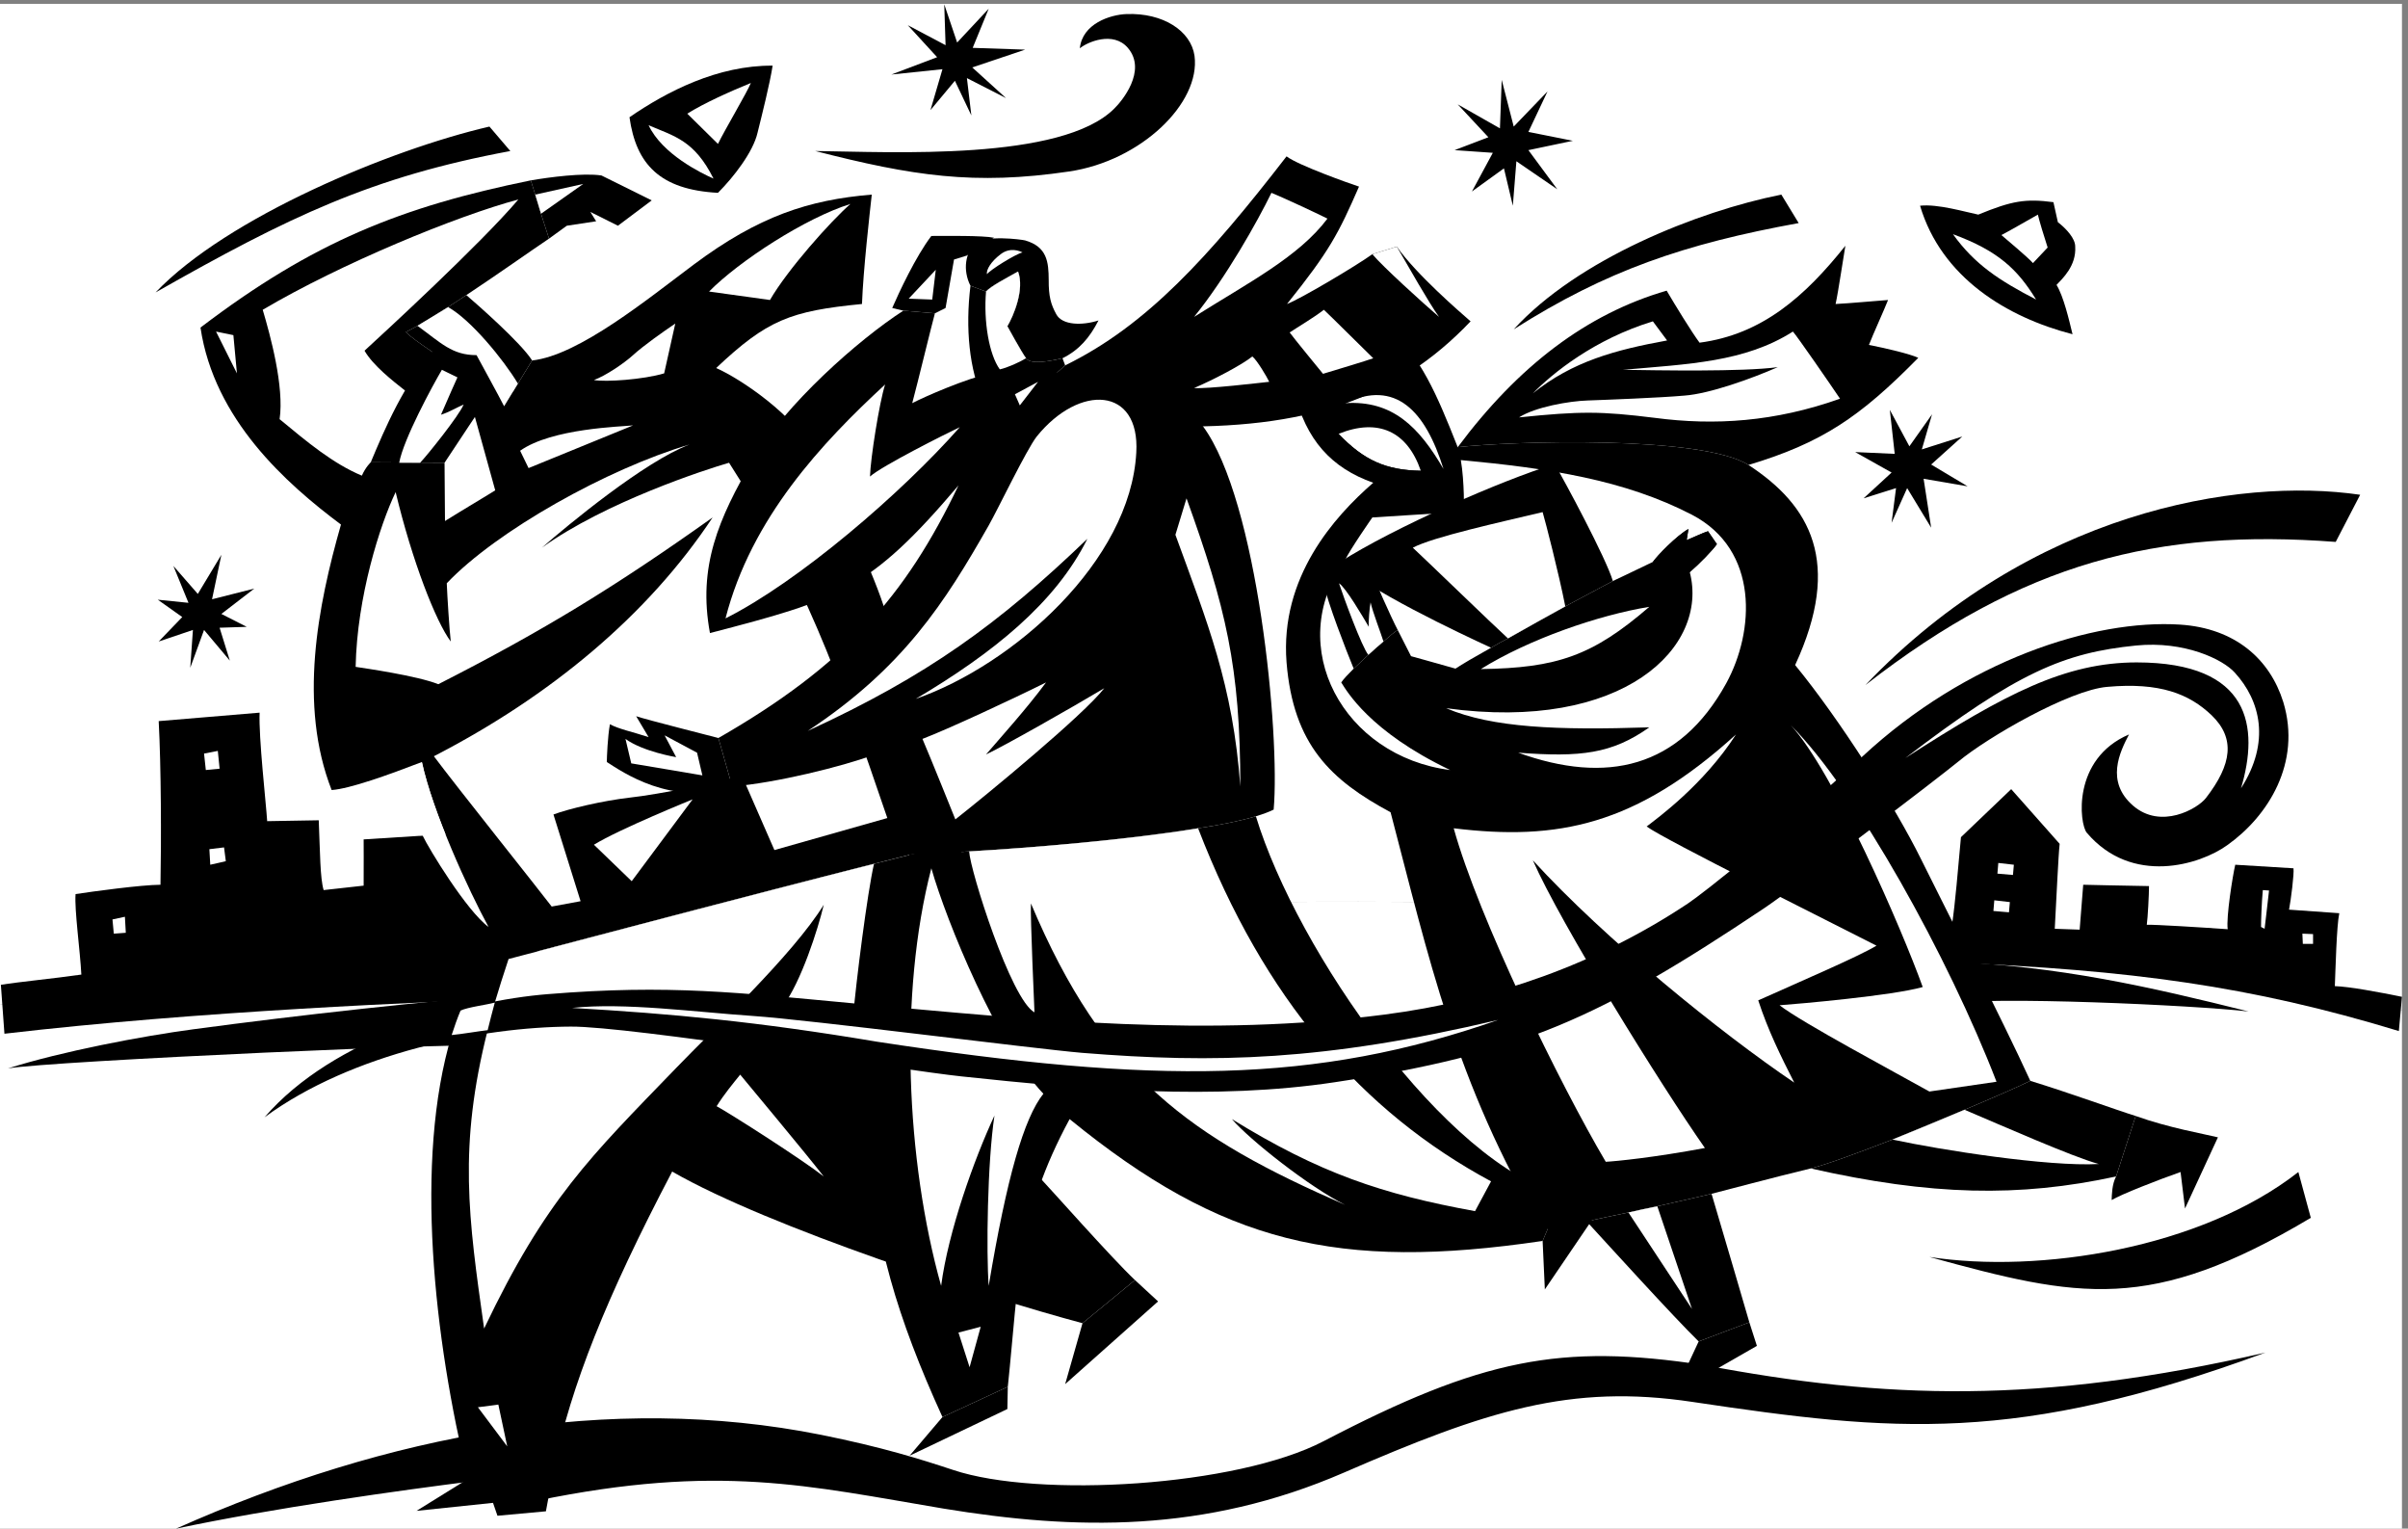 <svg xmlns="http://www.w3.org/2000/svg" xml:space="preserve" width="720.4" height="457.2"><rect width="100%" height="100%" fill="#808080" stroke="none"/><path d="M5417.25 1181.25v2263h-5403v-2251c1415.68 223.32 3942.41 389.82 5403-12" style="fill:#fff;fill-opacity:1;fill-rule:nonzero;stroke:none" transform="matrix(.133 0 0 -.133 -1.9 459.233)"/><path d="M5417.25 1181.25v-1166h-5403v1178c1415.68 223.32 3942.41 389.82 5403-12" style="fill:#fff;fill-opacity:1;fill-rule:nonzero;stroke:none" transform="matrix(.133 0 0 -.133 -1.9 459.233)"/><path d="M410.25 15.25c477.719 212.918 975.98 305.945 1451 211 138.02-27.785 223.34-54.621 297-79 191.3-63.941 638.04-37.422 834 65 354.6 184.898 532.39 220.059 854 171 406.51-77.039 756.34-89.242 1264 28-561.33-206.547-836.48-178.578-1289-111-274.39 41.172-463.14-19.664-784-159-314.09-136.164-604.95-129.43-900-81-305.61 51.199-506.39 101.973-915 18l-134 45c-175.094-21.969-460.648-61.918-678-108m-386 1113-8 110c40.883 6.67 121.328 14.39 181 23-2.727 53.76-15.742 145.42-13 181 37.203 5.75 147.762 20.82 191 21 1.965 101.41 1.508 264.5-4 368l227 19c-2.379-55.25 14.438-203.32 17-244l116 2c3.102-73.41 2.926-129.45 11-157l90 10c.363 35.62 0 104 0 104l379 24 16-380c-265.754-9.4-768.164-30.24-1203-81" style="fill:#000;fill-opacity:1;fill-rule:nonzero;stroke:none" transform="matrix(.133 0 0 -.133 -1.9 459.233)"/><path d="m473.25 1758.25 4-37 31 3-4 40-31-6m45-211 4-31-35-8-2 35 33 4m-223-156 2-36-27-2-3 32 28 6" style="fill:#fff;fill-opacity:1;fill-rule:nonzero;stroke:none" transform="matrix(.133 0 0 -.133 -1.9 459.233)"/><path d="M1207.25 1220.25c-238.98-18.91-519.387-49.92-758-82-115.699-15.4-295.855-49.72-417-88 96.039 16.55 1065.57 60.93 1128 51l47 119m4203-86 7 77c-51 10.41-118.27 23.01-151 24 1.6 37.04 3.85 135.08 10 164-22.84 1.63-100.12 7.28-113 8 4.22 22.09 11.66 80.02 10 93l-131 8c-5.93-25.45-20.69-117.99-17-145-57.59 4.06-165.38 10.74-182 10 2.19 14.96 5.03 68.26 5 87-49.4.65-148 3-148 3l-8-101-56 2c3.99 71.77 8.03 164.31 11 191l-109 123-113-108c-6.91-74.21-12.83-148.46-20-196l-2-86c401.36-16.63 672.44-52.13 1007-154" style="fill:#000;fill-opacity:1;fill-rule:nonzero;stroke:none" transform="matrix(.133 0 0 -.133 -1.9 459.233)"/><path d="M5072.25 1178.25c-219.71 54.79-429.15 103.09-679 112-24.56-11.85-73.05-107.39-4-95 103.51 18.06 558.68-2.68 683-17" style="fill:#000;fill-opacity:1;fill-rule:nonzero;stroke:none" transform="matrix(.133 0 0 -.133 -1.9 459.233)"/><path d="m4509.25 1512.25-2-24 35-3 2 23-35 4m-9-84-2-24 35-3 2 23-35 4m604 23 14-1c-3.02-27.97-10-86-10-86l-8 4c-.15 11.33 1.34 54.86 4 83m113-121v22l-24 1 1-23h23" style="fill:#fff;fill-opacity:1;fill-rule:nonzero;stroke:none" transform="matrix(.133 0 0 -.133 -1.9 459.233)"/><path d="M4581.25 1022.25c-25.1-12.29-81.24-36.953-148-65-50.97-21.562-108.46-45.191-162-67-78.77-30.457-149.79-56.598-184-65-89.95-21.691-190.01-48.812-223-57-11.83-3.016-61.7-14.344-122-28-20.67-4.137-42.75-8.945-65-14-32.27-6.672-64.82-13.543-94-20-46.06-8.906-83.78-16.039-99-18-196.41 330.16-256.77 614.53-342 938-134.36 72.26-218.86 151.65-234 337-15.02 191.62 107.25 327.73 195 404-93.76 33.11-151.73 96.04-178 206-13.48 56.99 116.68 143.77 212 146 74.49-74.42 106.55-146.64 156-272 118.27 13.47 549.03 27.09 654-40 139.31-90.7 211.95-219.04 105-450 99.19-120.66 224.55-317.6 283-436 39.48-80.35 183-360.82 246-499" style="fill:#000;fill-opacity:1;fill-rule:nonzero;stroke:none" transform="matrix(.133 0 0 -.133 -1.9 459.233)"/><path d="M4581.25 1022.25c-25.1-12.29-81.24-36.953-148-65-50.97-21.562-108.46-45.191-162-67-78.77-30.457-149.79-56.598-184-65 270.56-61.082 468.66-65.359 687-18l44 136c-44.78 13.914-146.51 51.219-237 79" style="fill:#000;fill-opacity:1;fill-rule:nonzero;stroke:none" transform="matrix(.133 0 0 -.133 -1.9 459.233)"/><path d="m4774.25 807.25 44 136c75.18-26.879 152.06-39.898 185-48l-74-160-10 82c-50.16-17.488-134.43-50.574-155-63 .36 11.566.64 35.613 10 53" style="fill:#000;fill-opacity:1;fill-rule:nonzero;stroke:none" transform="matrix(.133 0 0 -.133 -1.9 459.233)"/><path d="M4271.25 890.25c53.54 21.809 111.03 45.438 162 67 81.94-34.629 242.96-105.965 302-122-114.36-6.336-357.01 31.84-464 55" style="fill:#fff;fill-opacity:1;fill-rule:nonzero;stroke:none" transform="matrix(.133 0 0 -.133 -1.9 459.233)"/><path d="M3583.25 706.25c29.18 6.457 61.73 13.328 94 20 22.25 5.055 44.33 9.863 65 14 60.3 13.656 110.17 24.984 122 28 23.21-77.559 85-289 85-289l-114-43c-56.39 55.035-205.63 219.516-252 270" style="fill:#000;fill-opacity:1;fill-rule:nonzero;stroke:none" transform="matrix(.133 0 0 -.133 -1.9 459.233)"/><path d="m3949.25 479.25-114-43-54-116 185 106-17 53" style="fill:#000;fill-opacity:1;fill-rule:nonzero;stroke:none" transform="matrix(.133 0 0 -.133 -1.9 459.233)"/><path d="M3677.25 726.25c22.25 5.055 44.33 9.863 65 14l78-231-143 217" style="fill:#fff;fill-opacity:1;fill-rule:nonzero;stroke:none" transform="matrix(.133 0 0 -.133 -1.9 459.233)"/><path d="M3947.25 2407.25c-104.97 67.09-535.73 53.47-654 40 136.21 182.49 289.69 299.6 470 352 19.37-32.96 56.16-93.08 74-117 140.26 18.5 236.71 103.48 328 218-3.89-21.56-16.08-104.86-22-131 29.2 1.3 91.88 7.16 118 9-8.46-21.73-33.98-77.5-43-101 40.97-7.97 93.36-20.71 111-29-131.2-133.58-217.37-191.53-382-241" style="fill:#000;fill-opacity:1;fill-rule:nonzero;stroke:none" transform="matrix(.133 0 0 -.133 -1.9 459.233)"/><path d="M3284.25 1590.25c55.6-201.03 239.7-577.11 342-750 23.01 1.141 109.1 9.68 223 31-97.93 139.61-324.08 503.57-387 647 163.15-178.35 422.14-387.87 588-500-30.72 60.4-58.91 117.51-81 185 101.97 45.66 225.75 98.74 266 123-100.62 51.82-476.31 237.97-517 268 23.83 18.52 127.74 93.36 201 207-226.04-205.17-401.41-239.47-635-211" style="fill:#fff;fill-opacity:1;fill-rule:nonzero;stroke:none" transform="matrix(.133 0 0 -.133 -1.9 459.233)"/><path d="M4042.25 1822.25c147.59-147.38 355.59-523.52 463-802l-151-22c-73.75 41.38-288.61 155.95-337 194 44.2 3.25 253.95 21.61 322 41-46.58 129.66-201.04 486.07-297 589m-697 126c107.79 67.15 264.45 121.34 379 140-127.72-110.26-207.45-137.57-379-140" style="fill:#fff;fill-opacity:1;fill-rule:nonzero;stroke:none" transform="matrix(.133 0 0 -.133 -1.9 459.233)"/><path d="M3820.25 2295.25c-152.06 78.75-322.66 104.63-520 123 8.53-49.43 7-116 7-116l-206-13s-50.55-72.29-62-97c-138.33-193.87-2.16-440.81 237-471-181.44 86.49-233.1 178.44-245 197 5.16 7.69 15.68 18.73 28 31 10.42 10.01 21.79 20.7 33 31 11.84 10.79 23.52 21.18 34 30 14.25 12.63 26.12 22.39 32 26l30-59s54.08-14.86 100-28c14.7 9.81 43.88 26.86 80 47 11.68 6.91 24.45 14.07 38 21 41.99 24.04 88.73 49.64 129 72 60.04 32.25 107 57 107 57s45.66 21.48 90 43c9.76 14.18 53.8 59.44 80 74l-4-25c15.88 6.41 36.31 16.38 48 20l20-29c-8.8-12.98-38.75-43.82-61-63 43.61-168.21-148.66-360.49-548-306 104.04-44.07 250.12-49.79 457-43-84.13-59.46-154.17-67.68-295-57 198.41-71.59 362.38-35.51 468 156 64.03 117.15 74.57 299.86-77 379" style="fill:#fff;fill-opacity:1;fill-rule:nonzero;stroke:none" transform="matrix(.133 0 0 -.133 -1.9 459.233)"/><path d="M3642.25 2146.25s-46.96-24.75-107-57c-40.27-22.36-87.01-47.96-129-72-13.55-6.93-26.32-14.09-38-21-69.38 31.95-282.93 132.3-341 192 123.59 79.07 366.82 185.22 484 221 20.6-34.28 116.16-212.36 131-263" style="fill:#000;fill-opacity:1;fill-rule:nonzero;stroke:none" transform="matrix(.133 0 0 -.133 -1.9 459.233)"/><path d="M3406.25 2017.25c41.99 24.04 88.73 49.64 129 72-14.68 74.55-44.51 190.08-51 212-96.3-22.96-245.44-55.55-292-80 33.04-30.7 178.98-172.07 214-204" style="fill:#fff;fill-opacity:1;fill-rule:nonzero;stroke:none" transform="matrix(.133 0 0 -.133 -1.9 459.233)"/><path d="m3876.25 2229.25-20 29c-11.69-3.62-32.12-13.59-48-20l4 25c-26.2-14.56-70.24-59.82-80-74l66-35c4.75 2.75 10.51 7.13 17 12 22.25 19.18 52.2 50.02 61 63" style="fill:#000;fill-opacity:1;fill-rule:nonzero;stroke:none" transform="matrix(.133 0 0 -.133 -1.9 459.233)"/><path d="M3040.25 2546.25c106.34 6.89 165.9-53.48 221-148-40.68 130.97-107.71 201.93-221 148" style="fill:#fff;fill-opacity:1;fill-rule:nonzero;stroke:none" transform="matrix(.133 0 0 -.133 -1.9 459.233)"/><path d="M3025.25 2477.25c89.6 36.21 154.65 5.2 185-83-78.56 1.3-128.32 23.6-185 83" style="fill:#fff;fill-opacity:1;fill-rule:nonzero;stroke:none" transform="matrix(.133 0 0 -.133 -1.9 459.233)"/><path d="M3210.25 2394.25c-78.56 1.3-128.32 23.6-185 83-8.06-3.96-14.16-7.01-18-10 55.88-62.77 116.2-91.58 204-92 .17 4.48 1.19 13.64-1 19" style="fill:#000;fill-opacity:1;fill-rule:nonzero;stroke:none" transform="matrix(.133 0 0 -.133 -1.9 459.233)"/><path d="M3431.25 2514.25c137.93 14.19 183.9 13.98 305-1 135.46-17.91 270.55-8.93 417 43-23.09 34.23-96.01 139.89-106 151-108.17-68.9-234.91-72.99-382-86 77.35-1.16 268.87-4.84 348 6-59.8-26.17-153.66-59.93-210-64-55.48-4.95-177.23-9.54-218-11-40.58-1.25-117.56-14.48-154-38m301 216 32-43c-116.04-21.14-212.83-47.03-302-119 44.76 45.72 138.32 121.65 270 162" style="fill:#fff;fill-opacity:1;fill-rule:nonzero;stroke:none" transform="matrix(.133 0 0 -.133 -1.9 459.233)"/><path d="M3158.25 2036.25c-5.88-3.61-17.75-13.37-32-26-10.48-8.82-22.16-19.21-34-30-11.21-10.3-22.58-20.99-33-31-16.64 40.32-58.67 148.12-68 193l45 51c12.46-17.24 34-35 34-35s21.85 15.73 25 19c12.45-32.43 48.16-112.55 63-141" style="fill:#000;fill-opacity:1;fill-rule:nonzero;stroke:none" transform="matrix(.133 0 0 -.133 -1.9 459.233)"/><path d="M3092.25 1980.25c11.84 10.79 23.52 21.18 34 30-6.03 19.54-23.98 65.42-29 88-2.16-10.37-5.15-44.95-4-55-13.19 22.45-51.59 88.01-67 98 9.58-29.65 51.69-144.24 66-161" style="fill:#fff;fill-opacity:1;fill-rule:nonzero;stroke:none" transform="matrix(.133 0 0 -.133 -1.9 459.233)"/><path d="m1208.25 3047.25 10-32 13-43 18-56c-38.51-25.8-113.86-79.2-186-127-51.82-34.55-101.941-66.12-136-83 7.621-8.8 31.137-25.55 60-45 65.87-42.66 160-97 160-97 151.23 55.8 335.38 121.76 478 61 53.75-23.64 178.36-106.12 224-196 46.57-89.1 122.6-247.82 152-337 30.26-89.8 178-533 178-533-193.03-43.3-1052-271-1052-271-8 40.32-14 80-14 80-45.36 83.19-126.062 259.43-150 371-74.949-28.84-162.363-60.32-203-63-75.082 191.99-31.379 413.39 21 597-123.164 92.01-285.246 236.1-316 443 253.223 192.83 452.402 271.75 743 331" style="fill:#000;fill-opacity:1;fill-rule:nonzero;stroke:none" transform="matrix(.133 0 0 -.133 -1.9 459.233)"/><path d="M1127.25 1288.25s11.05 2.54 31 8c117.21 30.88 547.09 144.54 822 214 86.79 22.07 158.15 39.64 199 49-25.14-248.45 6-577.926 166-746 31.29-33.105 169.85-189.895 222-239l-118-97c-215.17 57.301-704.87 215.367-923 341-149.72-285.473-226.86-480.617-266-667l-193-24c-76.418 313.313-121.91 715.883-37 998 6.15 18.8 12.54 37.36 20 55 17.48 31.71 50.02 80.52 77 108" style="fill:#000;fill-opacity:1;fill-rule:nonzero;stroke:none" transform="matrix(.133 0 0 -.133 -1.9 459.233)"/><path d="m1260.25 151.25-193-24-116-72 172 18 10-29 109 10 18 97m1307 423-118-97-39-137 209 186-52 48" style="fill:#000;fill-opacity:1;fill-rule:nonzero;stroke:none" transform="matrix(.133 0 0 -.133 -1.9 459.233)"/><path d="M1980.25 1510.25c-274.91-69.46-704.79-183.12-822-214-11.61-34.47-21.64-66.95-31-98-5.65-21.37-11.23-42.08-16-62-66.36-262.949-43.4-420.859-8-671 138.47 290.715 238.75 386.113 432 586 81.41 84.78 261.6 253.04 332 367-12.8-54.39-51.06-173.75-92-228l158-24c6.63 78.42 32.04 279.11 47 344" style="fill:#fff;fill-opacity:1;fill-rule:nonzero;stroke:none" transform="matrix(.133 0 0 -.133 -1.9 459.233)"/><path d="m1249.25 2916.25-18 56-13 43-10 32c41.71 7.12 118.19 17.29 159 11l113-56-76-57-62 31 13-21-66-10-40-29" style="fill:#000;fill-opacity:1;fill-rule:nonzero;stroke:none" transform="matrix(.133 0 0 -.133 -1.9 459.233)"/><path d="M1113.25 1368.25c-45.36 83.19-126.062 259.43-150 371-14.84-41.87-11.387-138.27 2-166 13.332-28.43 98.68-168.75 148-205m67 1636c-138.19-36.75-399.367-144.25-575-248 17.07-57.49 48.656-172.93 38-246 62.848-52.08 120.215-99.94 185-127 8.559 19.47 20 30 20 30l166-1c.52-58.44 1-131 1-131 39.62 24.79 99.94 60.45 113 69l-46 166c-36.21-5.33-122.355 31.32-154 56-32.547 25.68-75.023 59.07-94 92 41.496 38.14 260.05 238.8 346 340m-680-297 39-8 8-86z" style="fill:#fff;fill-opacity:1;fill-rule:nonzero;stroke:none" transform="matrix(.133 0 0 -.133 -1.9 459.233)"/><path d="M904.25 2346.25c-35.297-73.7-86.82-235.32-90-393 19.988-3.12 137.145-19.68 186-39 235.33 119.77 398.75 219.75 617 375-145.58-219.89-365.12-402.05-627-537 47.96-64.43 238.29-302.74 265-338l65 12-61 195c33.93 12.79 110.54 30.95 172 38 60.89 6.35 219.52 38.13 252 49l73-167 254 72c-112.7 330.9-188.73 539.1-356 799-51.32-14.79-277.64-87.91-421-191 58.43 51.09 231.22 193.94 332 232-184.81-54.65-434.28-194.3-546-312 1.11-28.81 5.9-104.36 9-131-33.738 45.08-86.891 181.21-124 336" style="fill:#fff;fill-opacity:1;fill-rule:nonzero;stroke:none" transform="matrix(.133 0 0 -.133 -1.9 459.233)"/><path d="m1350.25 1553.25 85-82 137 184s-164.31-66.55-222-102" style="fill:#fff;fill-opacity:1;fill-rule:nonzero;stroke:none" transform="matrix(.133 0 0 -.133 -1.9 459.233)"/><path d="M987.25 2661.25c-28.863 19.45-52.379 36.2-60 45 34.059 16.88 84.18 48.45 136 83 23.35-19.94 122.71-106.95 148-147l-32-52-31-51-18-29-27 36s-59.86-89.55-89-134l-166 1c32.434 77.61 75.117 176.8 139 248" style="fill:#000;fill-opacity:1;fill-rule:nonzero;stroke:none" transform="matrix(.133 0 0 -.133 -1.9 459.233)"/><path d="m1211.25 2642.25-32-52-31-51-18-29 54-71c71.41 50.52 227.24 54.05 254 57 48.46 4.5 158.56 101.9 187 129 114.43 107.98 166.63 128.28 328 144 2.79 76.19 17.52 205.39 22 246-141.97-11.73-254.8-48.76-400-157-102.13-76.24-258.68-204.61-364-216" style="fill:#000;fill-opacity:1;fill-rule:nonzero;stroke:none" transform="matrix(.133 0 0 -.133 -1.9 459.233)"/><path d="m1148.25 2539.25 31 51c-31.96 53.47-105.86 143.66-157 172l-69-42c53.18-38.55 77.98-66.15 133-66 0 0 54.28-99.36 62-115m-236-127h47c14.922 15.28 87.73 105.79 98 131-20.76-9.41-33.04-17.28-51-23 12.3 29.25 37 84 37 84l-35 17c-22.176-37.74-86.551-156.7-96-209m272 27 19-39 235 96c-26.76-2.95-182.59-6.48-254-57m166 159c26.2-4.79 110.83.94 158 15l25 112c-26.17-17.61-72.71-50.45-95-71-22.46-20.12-62.19-46.52-88-56m259 199 137-19c39.43 68.25 136.65 177.27 181 216-101.31-31.55-250.36-128.36-318-197" style="fill:#fff;fill-opacity:1;fill-rule:nonzero;stroke:none" transform="matrix(.133 0 0 -.133 -1.9 459.233)"/><path d="M1430.25 3189.25c14.83-105.83 68.56-163.01 199-170 35.36 35.36 79.19 91.98 89 135 10.53 42.4 27.57 110.01 34 151-123.18.91-237.36-57.75-322-116" style="fill:#000;fill-opacity:1;fill-rule:nonzero;stroke:none" transform="matrix(.133 0 0 -.133 -1.9 459.233)"/><path d="M1473.25 3171.25c58.2-24.95 102.95-33.9 146-120-26.8 11.82-115.46 54.78-146 120m87 26 69-68c15.59 31.99 65.72 116.3 74 137-45.08-18.32-105.09-45.11-143-69m66-2232c31.32-17.043 192.38-119.93 241-158-47.9 61.074-163.33 198.88-188 229-16.56-20.55-36.07-43.949-53-71m-537-677 46 6 20-94zm142 2684-13 43 108 24z" style="fill:#fff;fill-opacity:1;fill-rule:nonzero;stroke:none" transform="matrix(.133 0 0 -.133 -1.9 459.233)"/><path d="M2117.25 2748.25c-8.07-29.3-38.08-153.74-51-202 27.56 14.5 123.16 56.19 176 67 183.14 13.46 377.33-7.75 478-119 123.04-166.38 173.89-693.15 159-862-9.91-4.9-23.38-10.07-40-15-32.78-9.91-77.81-19.09-130-27-155.88-25.7-374.81-43.93-515-52-71.25-4.81-122.16-6.65-134-6-21.69 64.79-84 222-84 222-65.14-24.34-217.01-62.3-315-70l-31 109c283.89 162.8 421.46 319.38 540 568-200.01-235.8-270.29-256.87-559-332-27.75 149.69 19.39 257.34 96 389 73.26 125.25 238.4 271.14 339 336l71-6" style="fill:#000;fill-opacity:1;fill-rule:nonzero;stroke:none" transform="matrix(.133 0 0 -.133 -1.9 459.233)"/><path d="M2060.25 1532.25c-131.59-554.203-131.92-815.352 74-1266l147 68c25.53 244.301 20.07 381.527 139 602 342.43-279.102 603.26-342.172 1064-274l44 104c-261.23 68.766-595.89 545.6-689 851-32.78-9.91-77.81-19.09-130-27-155.88-25.7-374.81-43.93-515-52-71.25-4.81-122.16-6.65-134-6" style="fill:#000;fill-opacity:1;fill-rule:nonzero;stroke:none" transform="matrix(.133 0 0 -.133 -1.9 459.233)"/><path d="M2341.25 1176.25c-53.2 28.93-144.58 318.85-147 362 140.19 8.07 359.12 26.3 515 52 148.03-383.95 367.94-637.27 659-794l-36-67c-208.54 37.922-349.77 85.313-547 207 40.52-47.094 173.97-152.488 255-193-348.61 152.141-542 286.49-707 678-1.8-24.36 8-245 8-245m-210-615c16.05 122.445 74.09 284.375 120 383-16.08-105.98-18.58-308.555-13-383 40.85 244.477 79.29 376.984 123 432-102.57 107.65-217.29 385.13-252 507-73.4-282.87-57.13-657.102 22-939" style="fill:#fff;fill-opacity:1;fill-rule:nonzero;stroke:none" transform="matrix(.133 0 0 -.133 -1.9 459.233)"/><path d="m3528.25 766.25-44-104 5-109 125 184-86 29m-1247-432-147-68-74-87 220 105 1 50m-620 1350-31 109c-24.7 6.61-160.63 40.8-185 49l28-47c-36.99 12.16-67.63 18.19-87 29-4.95-26.42-6.93-74.54-7-85 33.65-21.33 146.78-101.54 282-55m456 1064-71 6-25 6c15.04 34.43 52.56 115.41 88 162 32.19.08 116.24 1.2 141-4l-61-40-29-9c-6.32-36.08-19-109-19-109l-24-12" style="fill:#000;fill-opacity:1;fill-rule:nonzero;stroke:none" transform="matrix(.133 0 0 -.133 -1.9 459.233)"/><path d="M1646.25 2062.25c163.79 82.04 395.65 280.99 527 430-30.02-14.07-175.37-87.09-202-111 1.06 40.34 20.94 166.28 34 207-141.86-130.99-300.99-299.95-359-526m185-253c214.85 141.72 308.71 289.16 407 462 20.13 35.27 84.51 169.67 108 200 96.49 119.36 232.57 111.52 224-36-13.11-244.4-276.78-477.54-496-554 172.9 102.55 314.12 215.27 386 360-199.32-191.34-359.32-307.95-629-432m827 441c72.03-197.86 129.46-337.27 146-566 .08 269.91-33.13 404.12-121 648l-25-82m-569-459c18.34-42.56 74-181 74-181 70.56 55.39 288.59 234.92 335 295-70.29-42.04-225.66-130.32-266-149 31.13 36.34 91.32 102.75 135 162-78.07-38.92-221.3-105.36-278-127m-31 990 53-2 8 67zm-637-990 13-55 160-27-12 51-73 39 26-49s-74.58 12.21-114 41" style="fill:#fff;fill-opacity:1;fill-rule:nonzero;stroke:none" transform="matrix(.133 0 0 -.133 -1.9 459.233)"/><path d="M3101.25 2881.25c-36.95-26.59-163.18-101.45-192-112 95.7 119.23 115.49 157.7 162 264-21.22 6.92-136.84 47.96-163 68-174.39-225.55-315.12-380.84-498-470l-125-112c103.28 40.4 273.84 76.49 349-25 316.84-7.74 521.43 60.77 688 236-24.87 21.71-121.41 104.87-166 168l-55-17m-904-71 35-13c10.85 12.24 44.77 29.63 72 45 15.32-39.88-10.61-100.65-24-123 0 0 31.48-57.62 42-72 10.45-15.32 55.29-6.16 82 0 37.52 18.59 61.07 46.16 81 85-37.07-11.84-81.69-10.92-95 14-12.18 22.26-17.22 40.2-17 77-.22 40.86-3.63 74.68-53 89-9.62 2.33-89.15 12.56-112-7-21.89-19.08-29.22-58.95-11-95" style="fill:#000;fill-opacity:1;fill-rule:nonzero;stroke:none" transform="matrix(.133 0 0 -.133 -1.9 459.233)"/><path d="M2234.25 2836.25c8.04 10.25 63.56 44.83 80 49-5.86 3.15-27.97 12.31-49-4-21.68-16.23-32.73-34.75-31-45m640 183c-31.55-64.66-101.78-189.83-174-279 121.48 76.67 235.31 134.77 300 221-25.32 12.76-102.66 48.64-126 58m-43-368c10.29-7.74 33.6-47.18 38-57-21.86-2.29-138.23-16.21-169-14 43.64 18.63 107.25 51.89 131 71m84 54c9.29-13.04 68.79-85.32 75-93 31.57 9.35 100.77 30.46 113 35-32.71 31.94-93.18 92.27-111 109-24.08-18.5-59.87-39.5-77-51m241 193c24.96-42.72 72.66-127.4 95-158-34.12 29.1-128.1 114.39-150 141l55 17m-986-2442 25-78 25 91z" style="fill:#fff;fill-opacity:1;fill-rule:nonzero;stroke:none" transform="matrix(.133 0 0 -.133 -1.9 459.233)"/><path d="m2285.25 2519.25 125 112-6 16c-26.71-6.16-71.55-15.32-82 0-10.52 14.38-42 72-42 72 13.39 22.35 39.32 83.12 24 123-27.23-15.37-61.15-32.76-72-45l-35 13c-11.76-95.77-2.77-188.82 29-258 23.15 9.52 32.31 11.55 37 16 0 0 13.27-38.01 22-49" style="fill:#000;fill-opacity:1;fill-rule:nonzero;stroke:none" transform="matrix(.133 0 0 -.133 -1.9 459.233)"/><path d="M2322.25 2647.25c-10.52 14.38-42 72-42 72 13.39 22.35 39.32 83.12 24 123-27.23-15.37-61.15-32.76-72-45-5.68-67.28 6.82-141.71 31-175 16.66 3.58 44.32 15.99 59 25m-25-81 11-25 41 53z" style="fill:#fff;fill-opacity:1;fill-rule:nonzero;stroke:none" transform="matrix(.133 0 0 -.133 -1.9 459.233)"/><path d="M4333.25 2990.25c48.11-161.59 195.4-250.91 343-289-8.29 33.85-19.97 84.38-36 111 12.89 13.74 44.77 42.53 42 86 .33 18.09-20 40.32-39 55l-10 45c-62.96 8.17-93.14 3.21-169-28-28.84 5.85-91.09 24.46-131 20" style="fill:#000;fill-opacity:1;fill-rule:nonzero;stroke:none" transform="matrix(.133 0 0 -.133 -1.9 459.233)"/><path d="M4407.25 2926.25c48.9-68.22 104.48-104.25 187-147-41.32 67.4-84.8 109.45-187 147m109-2c9.55-8.4 58.68-49.14 71-63l33 35c-7.58 23.07-19.02 60.76-22 74-18.89-10.49-56.95-32.76-82-46" style="fill:#fff;fill-opacity:1;fill-rule:nonzero;stroke:none" transform="matrix(.133 0 0 -.133 -1.9 459.233)"/><path d="m371.25 2010.25 77 26-6-85 31 85 58-69-23 74 61 2-57 29 74 57-95-24 21 100-53-88-55 63 34-83-69 7 55-39-53-55m1685 1386 66-72-103-39 115 12-27-92 55 66 37-78-10 84 88-45-76 69 119 40-118 4 36 88-71-76-29 86 3-92-85 45" style="fill:#000;fill-opacity:1;fill-rule:nonzero;stroke:none" transform="matrix(.133 0 0 -.133 -1.9 459.233)"/><path d="M1848.25 3113.25c218.1-55.86 357.09-77.59 571-46 162.09 23.97 295.91 154.16 282 260-8 56.16-70.53 97.09-153 94-36.79-1.32-99.39-21.67-105-77 17 14.11 75.03 39.33 108 1 44.13-51.62-14.34-120.81-30-136-117.95-119.36-502.02-97.95-673-96m1445 105 69-74-76-29 86-6-47-87 72 52 20-84 8 100 92-63-65 88 100 21-100 20 43 91-76-79-27 105-4-109-95 54m728-203 39-64c-256.97-46.78-432.9-106.78-641-239 144.03 157.64 413.25 265.39 602 303m244-484 11-99-89 4 82-46-63-58 73 23-10-78 35 78 54-89-17 110 99-17-82 49 70 63-91-29 23 79-51-72-44 82m-55-619c370.84 388.81 835.72 468.5 1113 428l-55-106c-400.33 30.21-702.72-45.31-1058-322m-3095 1256 47-55c-312.133-58.07-497.48-147.52-798-318 160.859 168.75 527.137 321.16 751 373m3239-2542c336.47-92.246 496.46-127.5 858 88l-28 103c-219.64-172.062-583.02-229.012-830-191" style="fill:#000;fill-opacity:1;fill-rule:nonzero;stroke:none" transform="matrix(.133 0 0 -.133 -1.9 459.233)"/><path d="M609.25 940.25c154.758 179.51 449.06 261.89 637 277 274.45 22.42 429.14 3.16 691-21 416.19-38.42 794.61-76.24 1191-25 246.31 31.89 479.1 114.21 683 250 37.55 25.06 209.65 162.23 393 331 232.76 215.9 519.01 308.51 714 296 124.32-8.16 201.97-78.08 232-174 41.61-136.92-34.44-257.18-126-322-60.93-44.09-214.39-91.59-316 28-16.58 19.61-33.8 165.93 95 221-20.85-39.77-53.12-106 9-160 62.63-54.48 145.31-7.18 164 17 58.97 76.13 66.18 134.57 13 186-50.59 48.38-116.92 74.64-235 64-84.2-6.95-267.88-112.32-335-168-41.58-34.27-365.94-282.35-437-330-368.53-246.14-544.98-327.86-965-391-269.14-40.812-562.92-16.77-840 13-125.36 13.04-746.26 112.93-879 112-198.18-.86-491.711-58.96-689-204" style="fill:#000;fill-opacity:1;fill-rule:nonzero;stroke:none" transform="matrix(.133 0 0 -.133 -1.9 459.233)"/><path d="M1301.25 1186.25c223.15-12.91 415.34-30.49 686-76 627.9-95.8 984.75-94.9 1397 49-391.46-92.24-636.86-98.09-936-74-107.39 9.08-611.04 74.07-741 83-129.41 8.73-289.15 30.69-406 18m2999 562c226.24 145.9 360.33 214.69 520 215 258.26-.12 275.64-146.35 235-283 66.65 103.9 43.8 196.76-14 260-27.21 30.27-113.73 71.73-222 61-161.49-16.25-266.36-59.48-519-253m-3270-623c6.15 18.8 12.54 37.36 20 55 16.67 7.84 56.3 12.48 77 18-5.65-21.37-11.23-42.08-16-62-19.27-2.16-58.09-8.86-81-11" style="fill:#fff;fill-opacity:1;fill-rule:nonzero;stroke:none" transform="matrix(.133 0 0 -.133 -1.9 459.233)"/></svg>
